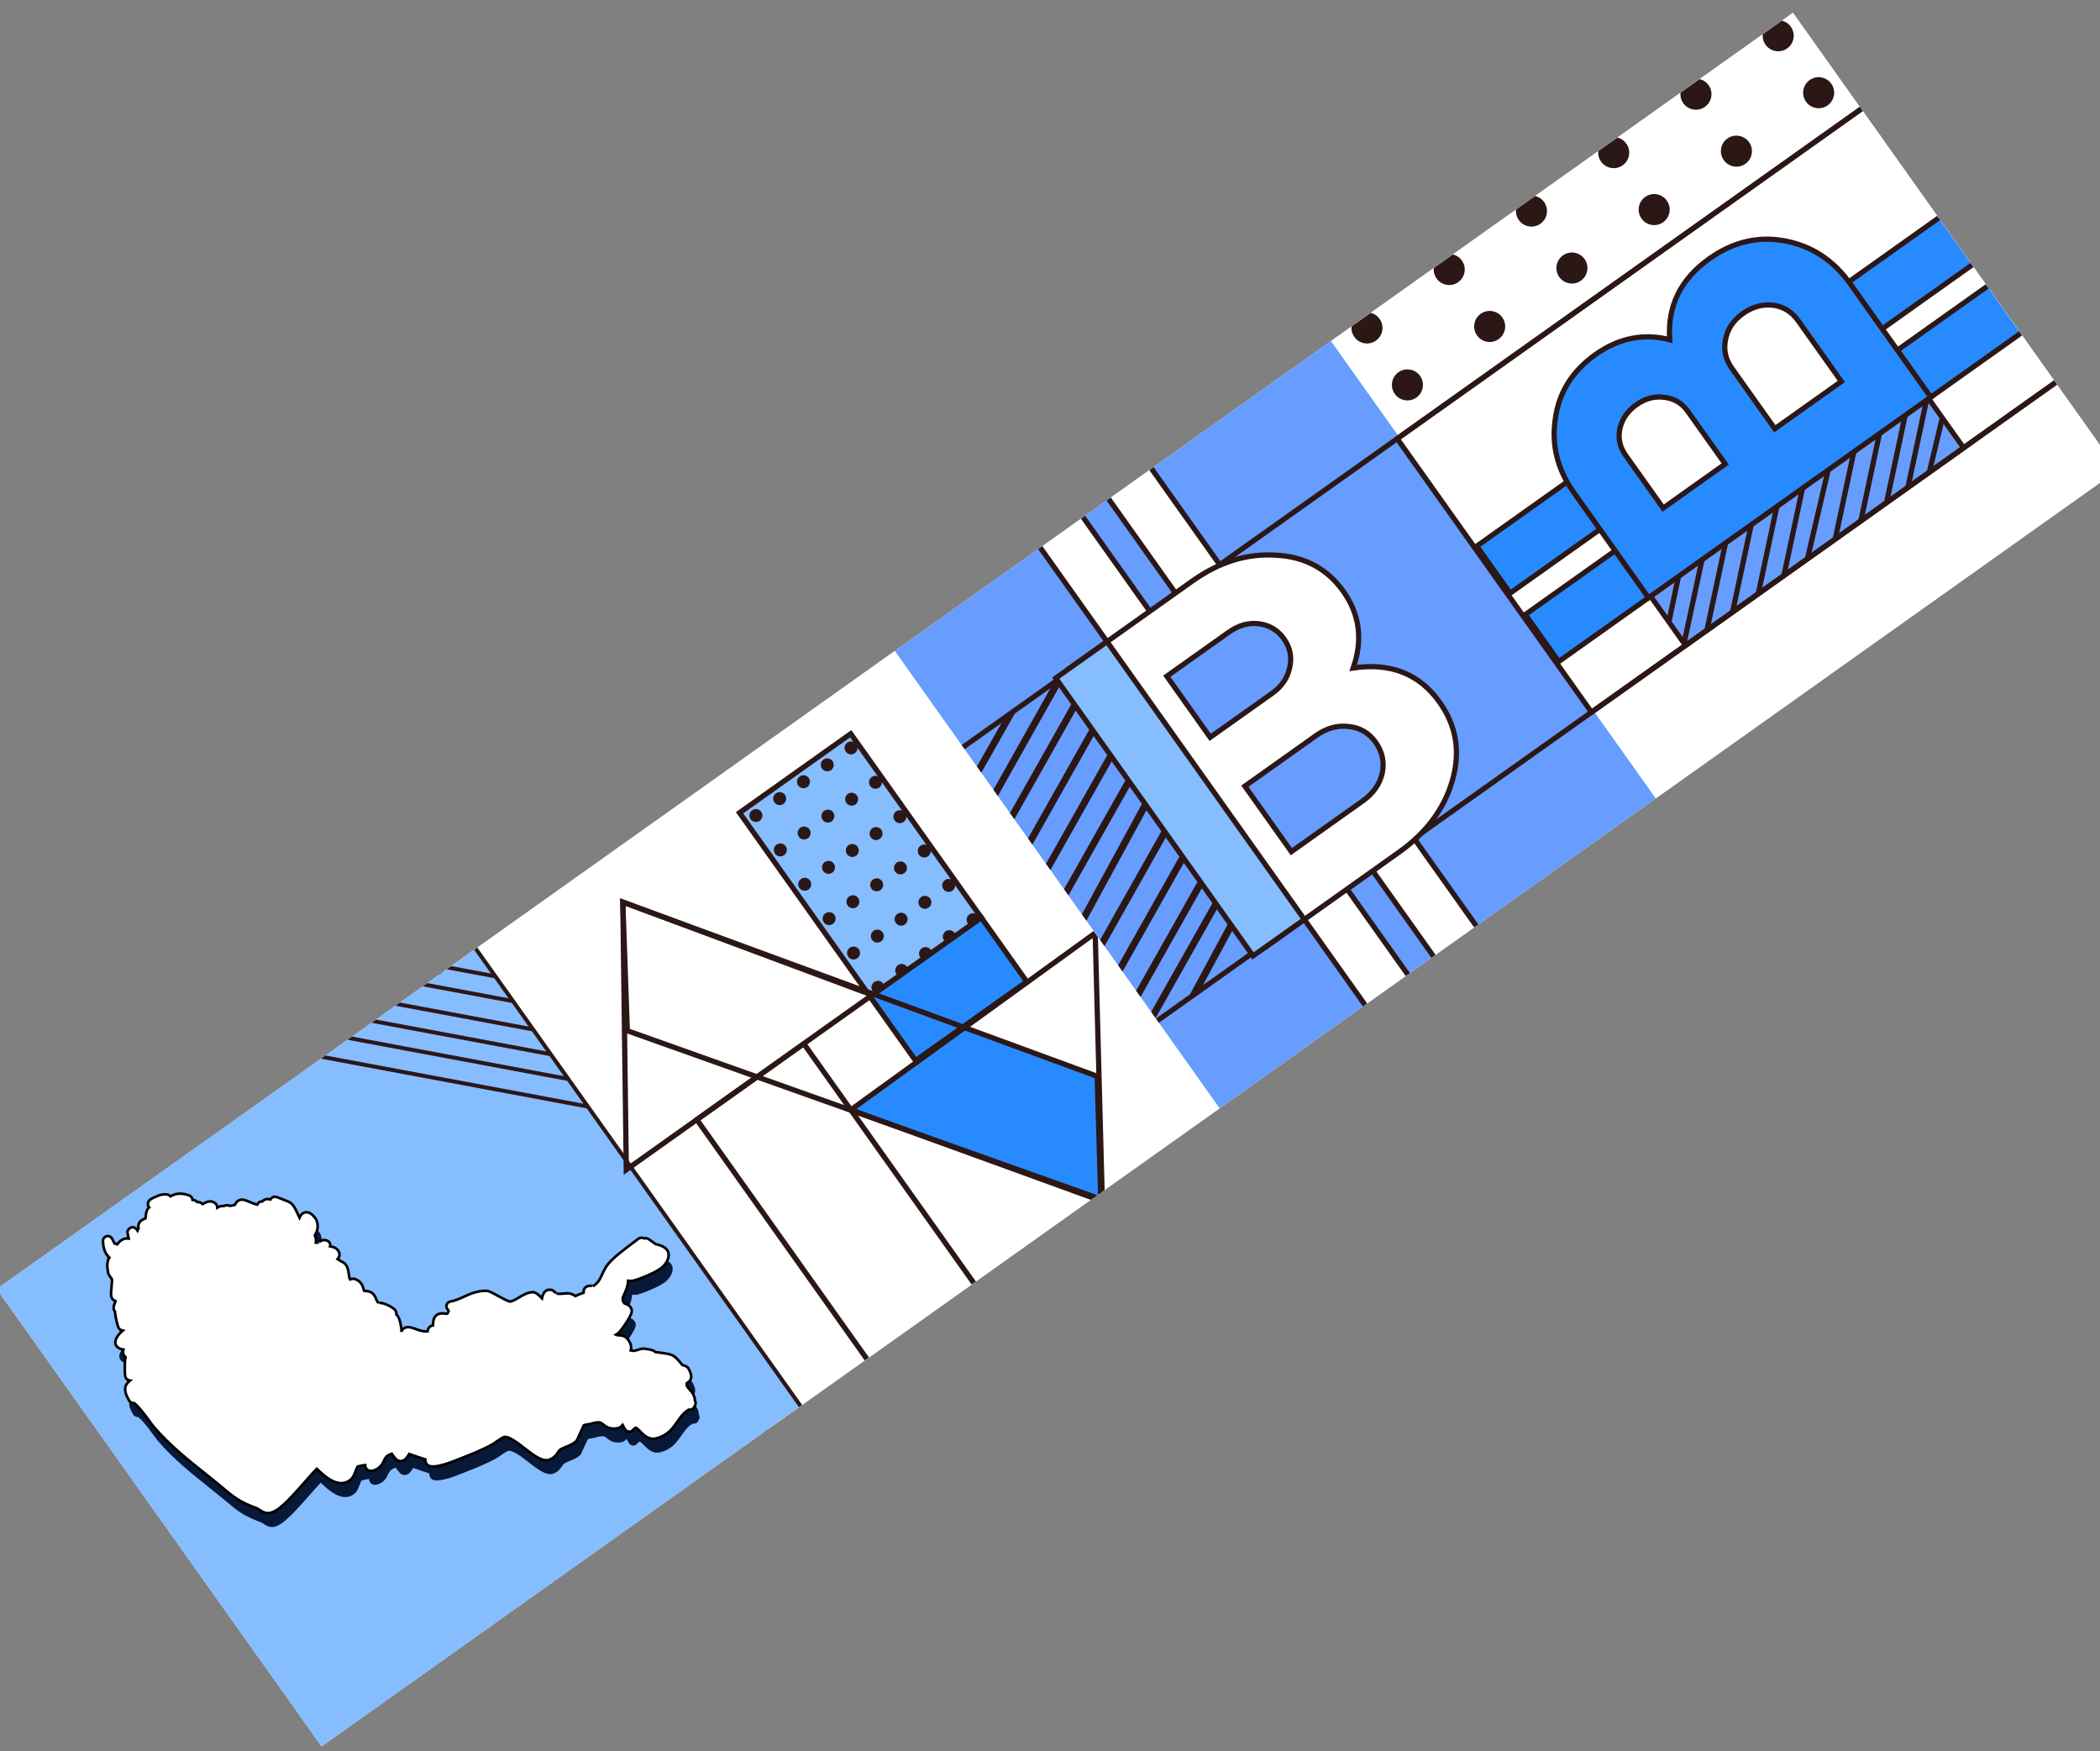 <svg width="655" height="546" viewBox="0 0 655 546" fill="none" xmlns="http://www.w3.org/2000/svg">
<rect x="0" y="0" width="655" height="546" fill="#808080" stroke="none"/>
<g clip-path="url(#clip0_18_761)">
<g clip-path="url(#clip1_18_761)">
<rect width="343.594" height="174.92" transform="translate(-1 401.962) rotate(-35.389)" fill="white"/>
<rect x="125.415" y="286.094" width="186.522" height="245.215" transform="rotate(-35.389 125.415 286.094)" fill="white" stroke="#2C1717" stroke-width="1.641"/>
<rect x="271.373" y="310.747" width="42.54" height="24.521" transform="rotate(-35.389 271.373 310.747)" fill="#288AFF" stroke="#2C1717" stroke-width="1.641"/>
<g clip-path="url(#clip2_18_761)">
<rect x="-8.616" y="405.367" width="191.431" height="181.459" transform="rotate(-35.389 -8.616 405.367)" fill="#85BDFF"/>
<path d="M84.672 319.166L192.975 339.404" stroke="#2C1717" stroke-width="1.237"/>
<path d="M83.782 326.442L192.084 346.68" stroke="#2C1717" stroke-width="1.237"/>
<path d="M79.183 311.438L187.485 331.676" stroke="#2C1717" stroke-width="1.237"/>
<path d="M73.694 303.71L181.996 323.948" stroke="#2C1717" stroke-width="1.237"/>
<path d="M67.42 294.878L175.722 315.116" stroke="#2C1717" stroke-width="1.237"/>
<path d="M61.929 287.15L170.232 307.389" stroke="#2C1717" stroke-width="1.237"/>
<path d="M85.119 476.135C87.792 475.984 91.374 472.12 96.527 466.239C97.833 464.752 99.081 463.323 100.049 462.342C100.053 462.347 100.061 462.353 100.066 462.357C102.219 464.436 106.695 468.764 110.448 465.869C111.392 465.152 111.811 464.022 112.179 463.03C112.356 462.557 112.651 461.765 112.789 461.643C113.97 461.329 114.702 461.214 115.14 461.177C115.138 461.605 115.239 462.151 115.75 462.589C116.264 463.028 116.94 463.127 117.812 462.867C119.88 462.172 120.53 460.81 121.005 459.817C121.403 458.983 121.665 458.433 122.715 457.946C123.069 457.772 123.298 457.688 123.432 457.649C123.502 457.741 123.584 457.865 123.653 457.962C123.924 458.358 124.244 458.82 124.751 459.35C125.218 459.803 125.816 460.009 126.432 459.935C127.62 459.789 128.292 458.711 128.878 457.741C130.4 458.303 132.794 459.075 133.667 459.354C133.74 459.377 133.811 459.394 133.885 459.405C133.887 459.859 133.987 460.339 134.258 460.823C134.616 461.309 135.699 462.794 143.186 459.809L144.739 459.202C148.123 457.882 151.956 456.389 155.111 454.561C155.277 454.463 155.601 454.241 156.002 453.96C156.541 453.577 157.973 452.569 158.447 452.437C159.9 452.104 162.648 454.237 164.854 455.948C168.005 458.396 170.981 460.707 173.259 459.196C174.235 458.739 174.796 457.919 175.241 457.267C175.457 456.952 175.658 456.656 175.796 456.533C176.366 456.075 177.1 455.784 177.879 455.475C178.855 455.087 179.957 454.648 180.896 453.797C181.055 453.65 181.19 453.447 181.273 453.249C181.353 453.058 181.875 451.948 182.397 450.837C182.759 450.064 183.116 449.289 183.351 448.775C183.67 448.64 184.075 448.575 184.551 448.5C184.944 448.433 185.34 448.367 185.778 448.252C188.221 447.539 188.698 447.94 189.357 448.498C190.093 449.121 191.207 450.06 193.563 449.757C194.15 449.686 194.869 449.434 195.439 448.711C195.683 449.164 195.931 449.619 196.215 450.066C196.475 450.474 196.915 450.734 197.399 450.773C197.884 450.811 198.353 450.617 198.668 450.254C199.161 449.684 199.467 449.548 199.536 449.545C199.78 449.541 200.532 450.308 200.891 450.678C201.985 451.8 203.635 453.495 206.011 452.842C209.565 451.922 211.125 449.659 212.504 447.663C213.483 446.242 214.411 444.896 216.041 443.917L216.263 443.934C216.97 443.999 217.62 443.58 217.841 442.919C218.271 442.448 218.338 441.656 218 441.119C217.935 439.377 216.963 438.306 216.225 437.497C215.52 436.723 215.278 436.399 215.477 435.596C215.825 435.411 216.476 435.067 216.739 434.244C217.03 433.334 216.686 432.376 215.96 431.028C215.474 430.362 214.766 430.17 214.118 430.02C213.515 429.269 212.458 428.035 211.717 427.445L211.736 427.426C210.826 426.653 209.105 426.342 206.251 426.035C206.053 426.013 205.87 425.992 205.721 425.976C205.521 425.802 205.201 425.529 204.715 425.374C203.892 425.111 203.183 425.023 202.129 424.891C202.021 424.878 201.913 424.875 201.804 424.885C201.125 424.942 200.524 425.137 199.994 425.312C199.539 425.462 199.067 425.614 198.784 425.568C198.463 425.519 198.196 425.471 197.975 425.432C198.18 424.729 198.133 424.004 197.816 423.222C196.808 421.001 195.492 420.767 194.229 420.716C193.884 420.701 193.618 420.691 193.338 420.564C194.016 420.099 194.263 419.917 194.33 419.828C194.929 419.307 197.654 415.436 198.159 413.857C198.367 413.205 198.325 412.637 198.125 412.349C197.678 411.371 196.772 411.037 196.233 410.839C196.123 410.801 196.015 410.77 196.001 410.762C195.004 409.579 195.564 408.781 196.057 407.709C196.445 406.865 196.913 405.612 196.922 405.234C197.079 404.744 197.112 404.27 197.141 403.888C197.147 403.83 197.151 403.765 197.155 403.703C197.208 403.708 197.261 403.712 197.308 403.717C197.718 403.757 198.229 403.804 198.856 403.676C200.792 403.154 206.236 401.045 207.996 399.322C210.153 397.187 209.997 395.217 209.455 394.337C208.841 393.35 207.639 392.688 205.786 392.317L203.598 390.769C203.488 390.693 203.374 390.637 203.249 390.597C202.917 390.434 202.526 390.394 202.152 390.499C202.015 390.427 201.866 390.373 201.706 390.341C201.083 390.214 200.477 390.427 200.024 390.871L198.551 391.987C195.905 393.978 192.61 396.455 190.942 398.463C190.008 399.621 189.477 400.788 189.009 401.821C188.359 403.253 187.802 404.395 186.185 405.433C186.201 405.412 186.223 405.394 186.139 405.374C185.651 405.268 184.512 405.021 183.566 406.083C183.292 406.481 183.204 407.087 183.266 407.463C183.035 407.575 182.745 407.668 182.43 407.773C181.943 407.932 181.389 408.111 180.856 408.423C180.809 408.452 180.764 408.482 180.719 408.512C179.437 407.538 178.357 407.558 177.068 407.71C176.455 407.782 175.807 407.843 174.778 407.703C174.806 407.706 174.804 407.693 174.729 407.618C174.584 407.48 174.397 407.301 174.161 407.137C173.975 406.898 173.714 406.72 173.421 406.626C172.432 406.31 171.078 406.555 170.522 408.294C170.448 408.526 170.389 408.781 170.33 409.034C170.317 409.096 170.301 409.154 170.288 409.216C170.147 409.085 169.992 408.919 169.879 408.801C169.219 408.108 168.116 406.945 166.738 407.346C165.522 407.509 164.322 408.216 163.157 408.903C162.106 409.522 160.799 410.293 160.186 410.185C159.494 410.033 157.567 408.982 156.295 408.289C154.412 407.261 153.731 406.904 153.004 406.842C150.018 406.818 147.808 407.836 145.855 408.731C144.501 409.354 143.221 409.941 141.749 410.183C141.212 410.27 140.769 410.633 140.579 411.136C140.379 411.621 140.49 412.205 140.839 412.619C141.225 413.077 141.198 413.16 141.174 413.234C141.14 413.34 141.011 413.633 140.721 414.01C140.619 414.028 140.318 413.988 140.115 413.961C139.373 413.866 138.126 413.706 137.245 414.585C136.478 415.26 136.311 416.434 136.308 417.306C136.307 417.419 136.308 417.536 136.304 417.648C136.055 417.685 135.776 417.757 135.501 417.915C135.364 417.994 135.242 418.094 135.141 418.21C135.002 418.364 134.744 418.798 134.681 418.996C134.623 419.176 134.595 419.346 134.588 419.508C133.154 419.592 131.974 419.161 130.919 418.773C129.983 418.43 129.1 418.107 128.279 418.197C127.869 418.215 126.893 418.391 126.412 419.634C126.46 419.173 126.49 418.64 126.359 418.097C126.303 417.862 126.258 417.621 126.209 417.381C126.045 416.512 125.857 415.535 125.261 414.663C125.148 414.466 125.011 414.312 124.858 414.188C124.933 413.675 124.748 413.068 124.376 412.719C123.31 411.722 121.867 411.122 120.838 410.793C120.413 410.657 120.014 410.631 119.694 410.61C119.56 410.599 119.37 410.582 119.387 410.629C119.272 410.526 119.185 410.469 119.046 410.403C118.934 410.301 118.754 409.852 118.643 409.587C118.355 408.883 117.998 408.003 117.257 407.526C116.52 406.953 115.672 406.909 115.113 406.882C115.028 406.877 114.938 406.877 114.857 406.87C114.741 406.693 114.672 406.467 114.571 406.122C114.33 405.292 113.965 404.046 112.281 403.309C111.619 402.934 110.939 403.095 110.417 403.303C110.228 402.981 110.139 402.457 110.037 401.655C109.871 400.379 109.624 398.456 107.839 397.762C107.533 397.607 107.031 397.293 106.545 396.967C106.759 396.749 106.94 396.482 107.049 396.141C107.152 395.821 107.143 395.216 107.021 394.897C106.494 393.536 105.235 393.143 104.201 392.98C104.315 392.553 104.23 392.087 103.968 391.723C103.753 391.421 103.379 391.2 102.995 391.106C101.962 390.82 101.142 391.378 100.696 391.68C100.601 391.747 100.448 391.843 100.615 391.852C100.267 391.848 99.986 391.837 99.763 391.822C99.844 391.237 99.834 390.467 99.446 389.533C99.515 389.448 99.574 389.354 99.627 389.248C100.612 387.601 100.539 385.314 99.471 384.043C98.76 383.169 97.787 382.193 96.525 382.379C95.472 382.534 94.972 383.345 94.663 384.063C94.475 383.688 94.291 383.279 94.148 382.965C93.385 381.281 92.663 379.691 91.359 379.126C87.054 377.343 87.054 377.343 86.32 377.673C86.006 377.815 85.745 378.069 85.593 378.373C84.802 378.13 83.925 378.158 83.132 378.892C83.105 378.918 83.081 378.942 83.056 378.968C82.247 378.974 81.809 379.38 81.669 379.66C81.584 379.755 81.506 379.869 81.441 379.99C80.664 379.786 79.834 379.442 79.161 379.161C77.959 378.66 77.093 378.301 76.246 378.465C75.262 378.664 74.818 379.431 74.503 380.045C74.2 380.141 73.866 380.204 73.518 380.27C73.327 380.306 73.138 380.344 72.97 380.378C72.667 380.234 72.176 380.086 71.482 380.23C71.336 380.278 71.204 380.34 71.086 380.406C70.718 380.355 70.297 380.4 69.814 380.545C69.701 380.569 69.59 380.606 69.484 380.654C69.323 380.729 69.17 380.815 69.025 380.908C68.999 380.31 68.78 379.719 68.114 379.368C66.758 378.484 65.393 379.274 64.656 379.697C64.593 379.733 64.521 379.777 64.448 379.816C64.134 379.514 63.663 379.19 62.996 379.163C62.923 379.161 62.843 379.161 62.77 379.169C62.326 378.621 61.707 378.524 61.323 378.521C61.257 377.866 60.844 377.482 60.683 377.355C60.555 377.254 60.41 377.176 60.261 377.119C57.292 376.031 55.675 376.715 54.419 377.395C54.303 377.257 54.16 377.132 53.98 377.024C53.76 376.891 53.461 376.814 53.171 376.797C52.271 376.715 51.421 376.849 50.482 377.227C48.554 378.017 47.737 378.424 47.454 379.311C47.275 379.871 47.373 380.385 47.748 380.849C47.687 380.889 47.627 380.936 47.566 380.986C46.929 381.684 46.75 382.774 46.694 383.611C46.683 383.837 46.667 384.056 46.64 384.243C46.536 384.298 46.39 384.362 46.278 384.411C45.698 384.673 44.817 385.063 44.5 386.053C44.341 386.55 44.367 387 44.457 387.401C44.439 387.427 44.418 387.452 44.401 387.477C44.282 387.648 44.186 387.828 44.111 388.012C43.837 387.537 43.219 387.052 42.688 387.028C42.126 387.002 41.517 387.363 41.233 387.839C40.967 388.303 40.823 388.301 41.39 390.528C41.167 390.501 40.932 390.495 40.694 390.517C39.602 390.616 38.63 391.241 37.795 392.327C37.585 392.203 37.34 392.118 37.048 392.097C37.024 392.093 37.002 392.092 36.978 392.094C36.939 392.018 36.898 391.945 36.858 391.889C36.742 391.712 36.597 391.373 36.483 391.119C36.247 390.602 35.851 389.735 34.786 389.788C34.154 389.82 33.611 390.235 33.421 390.83C33.36 391.019 33.347 391.27 33.37 391.499C33.462 394.239 34.396 395.6 35.346 396.487C34.484 397.741 34.699 399.695 34.884 400.662C34.916 401.612 35.456 402.292 35.849 402.786C35.952 402.914 36.107 403.112 36.146 403.2C36.23 403.57 36.099 404.9 36.024 405.696C35.834 407.646 35.77 408.537 36.113 409.047C36.287 409.427 36.738 409.849 37.132 409.991C37.17 410.003 37.205 410.014 37.243 410.026C37.128 410.346 37.027 410.711 36.967 410.94C36.906 411.079 36.848 411.23 36.801 411.376C36.469 412.417 36.88 413.066 37.038 413.214C37.05 413.234 37.061 413.25 37.075 413.267C37.213 414.96 37.969 418.02 38.208 418.317C38.506 418.948 39.047 419.14 39.536 419.256C37.761 420.747 36.591 422.662 37.557 424.03C38.062 424.746 38.904 425.053 39.734 425.193C39.603 425.491 39.552 425.992 39.641 426.326C39.776 426.846 40.051 427.249 40.4 427.562C40.28 428.037 40.211 428.643 40.19 429.453C40.129 433.292 40.113 434.324 41.424 434.765C41.54 434.803 41.654 434.829 41.769 434.841C41.032 435.501 40.577 436.061 40.385 436.662C40.347 436.779 40.297 437.076 40.287 437.198C40.199 438.636 40.836 439.852 41.31 440.656C41.445 441.125 41.803 441.58 42.524 441.81C42.713 441.871 42.914 441.894 43.105 441.879C44.675 443.154 46.167 445.185 47.503 447.003C48.084 447.791 48.641 448.555 49.217 449.272C54.003 454.894 59.833 459.548 65.473 464.044C66.751 465.061 68.019 466.075 69.248 467.073L70.023 467.728C74.273 471.309 75.863 472.653 81.548 474.761C81.744 474.861 81.939 474.993 82.136 475.128C82.886 475.62 83.906 476.299 85.119 476.135Z" fill="#081837"/>
<path d="M83.877 471.793C86.55 471.642 90.132 467.777 95.285 461.896C96.591 460.409 97.839 458.98 98.806 458C98.811 458.005 98.819 458.01 98.824 458.015C100.977 460.094 105.453 464.422 109.206 461.526C110.149 460.81 110.568 459.68 110.937 458.688C111.114 458.214 111.409 457.423 111.547 457.3C112.728 456.987 113.46 456.871 113.898 456.835C113.896 457.263 113.997 457.809 114.508 458.247C115.021 458.685 115.698 458.785 116.57 458.524C118.638 457.83 119.288 456.468 119.763 455.475C120.161 454.641 120.423 454.091 121.473 453.604C121.827 453.43 122.056 453.345 122.19 453.306C122.26 453.398 122.342 453.522 122.411 453.62C122.682 454.015 123.002 454.477 123.509 455.008C123.976 455.46 124.574 455.667 125.19 455.593C126.378 455.446 127.05 454.368 127.636 453.399C129.158 453.961 131.552 454.733 132.425 455.012C132.497 455.035 132.569 455.051 132.642 455.062C132.645 455.517 132.744 455.997 133.016 456.481C133.373 456.967 134.457 458.451 141.943 455.467L143.497 454.86C146.881 453.539 150.714 452.047 153.869 450.218C154.035 450.12 154.359 449.899 154.76 449.617C155.299 449.235 156.73 448.226 157.205 448.095C158.658 447.761 161.406 449.895 163.612 451.606C166.763 454.054 169.739 456.364 172.017 454.854C172.993 454.397 173.553 453.577 173.999 452.925C174.215 452.609 174.416 452.314 174.554 452.191C175.124 451.733 175.858 451.441 176.636 451.132C177.613 450.744 178.715 450.305 179.654 449.455C179.813 449.307 179.948 449.104 180.031 448.907C180.111 448.715 180.633 447.605 181.154 446.495C181.517 445.722 181.874 444.947 182.109 444.432C182.427 444.298 182.833 444.232 183.309 444.157C183.702 444.091 184.098 444.025 184.536 443.909C186.979 443.196 187.456 443.598 188.115 444.155C188.851 444.778 189.965 445.718 192.321 445.415C192.908 445.344 193.627 445.091 194.197 444.369C194.44 444.822 194.689 445.277 194.973 445.723C195.233 446.132 195.673 446.392 196.157 446.43C196.642 446.468 197.111 446.275 197.426 445.912C197.919 445.341 198.225 445.206 198.293 445.202C198.538 445.199 199.29 445.966 199.649 446.336C200.742 447.458 202.393 449.152 204.769 448.499C208.323 447.58 209.883 445.317 211.261 443.321C212.241 441.9 213.169 440.554 214.799 439.574L215.021 439.592C215.728 439.657 216.378 439.237 216.599 438.577C217.028 438.105 217.096 437.313 216.758 436.777C216.693 435.035 215.721 433.964 214.983 433.154C214.278 432.38 214.036 432.057 214.235 431.254C214.582 431.068 215.234 430.725 215.497 429.901C215.788 428.992 215.444 428.033 214.718 426.685C214.232 426.019 213.524 425.827 212.876 425.677C212.273 424.926 211.216 423.693 210.475 423.103L210.494 423.084C209.584 422.31 207.862 422 205.008 421.693C204.81 421.67 204.628 421.65 204.479 421.634C204.279 421.459 203.959 421.187 203.473 421.031C202.65 420.768 201.941 420.68 200.887 420.548C200.779 420.536 200.671 420.533 200.562 420.542C199.883 420.599 199.282 420.795 198.752 420.969C198.297 421.12 197.825 421.272 197.542 421.225C197.221 421.176 196.954 421.129 196.733 421.09C196.938 420.386 196.891 419.662 196.574 418.879C195.566 416.659 194.249 416.424 192.987 416.374C192.642 416.358 192.376 416.349 192.096 416.221C192.774 415.757 193.021 415.574 193.088 415.485C193.687 414.964 196.412 411.094 196.917 409.515C197.125 408.863 197.083 408.294 196.883 408.007C196.436 407.028 195.53 406.694 194.991 406.497C194.881 406.459 194.772 406.427 194.759 406.42C193.762 405.237 194.322 404.439 194.815 403.367C195.203 402.523 195.671 401.27 195.68 400.891C195.836 400.402 195.87 399.927 195.899 399.545C195.905 399.487 195.909 399.423 195.913 399.361C195.966 399.365 196.019 399.369 196.065 399.375C196.476 399.415 196.987 399.461 197.614 399.334C199.55 398.812 204.994 396.703 206.754 394.98C208.911 392.844 208.755 390.875 208.213 389.995C207.599 389.007 206.397 388.346 204.544 387.974L202.356 386.426C202.246 386.35 202.132 386.295 202.007 386.255C201.675 386.092 201.283 386.052 200.91 386.156C200.773 386.084 200.624 386.03 200.464 385.998C199.841 385.871 199.234 386.084 198.781 386.529L197.309 387.644C194.663 389.635 191.367 392.113 189.7 394.121C188.765 395.279 188.235 396.446 187.767 397.478C187.117 398.91 186.56 400.053 184.943 401.09C184.959 401.07 184.98 401.052 184.897 401.031C184.409 400.926 183.27 400.678 182.324 401.741C182.049 402.139 181.962 402.744 182.024 403.12C181.793 403.233 181.503 403.326 181.188 403.43C180.701 403.59 180.147 403.769 179.614 404.081C179.566 404.11 179.522 404.14 179.477 404.169C178.195 403.195 177.115 403.216 175.826 403.368C175.213 403.44 174.565 403.501 173.536 403.361C173.564 403.364 173.562 403.35 173.487 403.276C173.341 403.138 173.155 402.959 172.919 402.795C172.733 402.555 172.472 402.378 172.179 402.284C171.19 401.968 169.836 402.213 169.28 403.952C169.206 404.183 169.146 404.439 169.088 404.691C169.075 404.753 169.059 404.811 169.046 404.873C168.905 404.743 168.75 404.577 168.637 404.459C167.977 403.765 166.874 402.602 165.496 403.004C164.28 403.167 163.08 403.874 161.915 404.56C160.864 405.18 159.557 405.95 158.944 405.843C158.252 405.691 156.325 404.64 155.053 403.946C153.17 402.918 152.489 402.562 151.762 402.5C148.776 402.475 146.565 403.493 144.612 404.388C143.259 405.012 141.979 405.599 140.507 405.841C139.969 405.927 139.527 406.29 139.337 406.794C139.137 407.279 139.248 407.863 139.597 408.277C139.982 408.734 139.956 408.817 139.932 408.892C139.898 408.997 139.769 409.29 139.479 409.667C139.377 409.685 139.076 409.646 138.873 409.619C138.131 409.523 136.883 409.364 136.003 410.243C135.236 410.918 135.069 412.091 135.066 412.963C135.065 413.077 135.066 413.194 135.062 413.306C134.813 413.343 134.534 413.414 134.259 413.572C134.121 413.651 134 413.751 133.899 413.867C133.76 414.021 133.502 414.456 133.439 414.653C133.381 414.834 133.353 415.004 133.346 415.166C131.912 415.25 130.732 414.819 129.676 414.431C128.741 414.088 127.857 413.764 127.037 413.855C126.627 413.872 125.651 414.049 125.17 415.292C125.218 414.831 125.247 414.298 125.117 413.755C125.06 413.519 125.016 413.278 124.967 413.039C124.803 412.17 124.615 411.192 124.019 410.321C123.906 410.124 123.769 409.97 123.616 409.845C123.69 409.333 123.506 408.725 123.134 408.376C122.068 407.38 120.625 406.78 119.595 406.45C119.171 406.315 118.772 406.288 118.452 406.268C118.318 406.256 118.128 406.24 118.145 406.286C118.03 406.183 117.942 406.127 117.803 406.06C117.692 405.958 117.511 405.51 117.401 405.244C117.113 404.541 116.756 403.661 116.014 403.184C115.278 402.611 114.43 402.567 113.871 402.539C113.786 402.534 113.696 402.534 113.615 402.527C113.498 402.351 113.43 402.124 113.329 401.78C113.088 400.949 112.723 399.704 111.039 398.967C110.376 398.591 109.697 398.752 109.175 398.96C108.986 398.638 108.897 398.115 108.795 397.313C108.629 396.037 108.382 394.113 106.597 393.42C106.29 393.265 105.788 392.95 105.303 392.625C105.517 392.406 105.698 392.139 105.807 391.799C105.91 391.479 105.901 390.874 105.779 390.554C105.252 389.194 103.993 388.801 102.959 388.637C103.073 388.21 102.988 387.745 102.726 387.381C102.511 387.079 102.136 386.858 101.753 386.764C100.719 386.477 99.9 387.035 99.454 387.337C99.359 387.404 99.206 387.501 99.373 387.51C99.025 387.506 98.743 387.495 98.521 387.48C98.602 386.894 98.592 386.125 98.204 385.191C98.273 385.106 98.332 385.011 98.385 384.905C99.37 383.259 99.297 380.972 98.229 379.7C97.518 378.827 96.544 377.85 95.283 378.037C94.23 378.192 93.73 379.003 93.421 379.721C93.233 379.345 93.049 378.937 92.906 378.623C92.143 376.938 91.421 375.348 90.117 374.783C85.812 373 85.812 373 85.078 373.33C84.764 373.472 84.503 373.726 84.351 374.031C83.56 373.787 82.682 373.816 81.89 374.549C81.863 374.575 81.839 374.599 81.814 374.626C81.005 374.632 80.567 375.037 80.427 375.317C80.341 375.413 80.263 375.527 80.199 375.648C79.421 375.444 78.592 375.1 77.919 374.818C76.717 374.317 75.851 373.958 75.004 374.123C74.02 374.322 73.576 375.088 73.261 375.703C72.958 375.798 72.624 375.862 72.276 375.927C72.085 375.964 71.896 376.001 71.728 376.036C71.425 375.891 70.934 375.744 70.24 375.888C70.094 375.936 69.962 375.997 69.844 376.064C69.476 376.012 69.055 376.057 68.572 376.203C68.459 376.226 68.348 376.263 68.242 376.312C68.081 376.386 67.928 376.473 67.783 376.565C67.756 375.967 67.538 375.377 66.871 375.025C65.516 374.141 64.151 374.931 63.413 375.354C63.35 375.391 63.279 375.434 63.205 375.474C62.892 375.172 62.421 374.848 61.754 374.82C61.681 374.819 61.6 374.819 61.527 374.827C61.084 374.278 60.465 374.181 60.081 374.178C60.014 373.523 59.602 373.139 59.441 373.012C59.313 372.911 59.168 372.833 59.019 372.776C56.05 371.688 54.433 372.373 53.177 373.053C53.061 372.915 52.918 372.79 52.738 372.682C52.518 372.549 52.219 372.472 51.929 372.455C51.029 372.372 50.178 372.507 49.24 372.885C47.311 373.674 46.495 374.082 46.212 374.968C46.032 375.529 46.131 376.043 46.505 376.506C46.444 376.546 46.385 376.594 46.324 376.643C45.687 377.342 45.508 378.432 45.452 379.269C45.441 379.495 45.425 379.714 45.398 379.901C45.294 379.955 45.148 380.019 45.036 380.069C44.456 380.331 43.575 380.721 43.258 381.71C43.099 382.208 43.125 382.658 43.215 383.058C43.197 383.084 43.176 383.109 43.158 383.135C43.04 383.305 42.944 383.486 42.869 383.67C42.594 383.194 41.977 382.71 41.446 382.685C40.884 382.66 40.275 383.02 39.991 383.497C39.724 383.96 39.581 383.958 40.148 386.186C39.925 386.159 39.69 386.153 39.452 386.175C38.36 386.273 37.387 386.899 36.553 387.984C36.343 387.86 36.097 387.776 35.806 387.755C35.782 387.75 35.76 387.75 35.736 387.752C35.697 387.676 35.656 387.603 35.616 387.546C35.499 387.37 35.355 387.031 35.24 386.776C35.005 386.26 34.609 385.392 33.544 385.446C32.912 385.477 32.369 385.893 32.178 386.488C32.118 386.677 32.105 386.928 32.128 387.156C32.22 389.897 33.154 391.258 34.104 392.145C33.242 393.398 33.457 395.352 33.642 396.319C33.674 397.269 34.213 397.949 34.607 398.444C34.71 398.571 34.865 398.769 34.904 398.857C34.987 399.228 34.857 400.557 34.782 401.353C34.592 403.304 34.528 404.194 34.871 404.705C35.044 405.085 35.496 405.507 35.89 405.648C35.928 405.66 35.963 405.671 36.001 405.684C35.886 406.003 35.785 406.368 35.724 406.598C35.664 406.736 35.606 406.888 35.559 407.034C35.227 408.075 35.638 408.723 35.795 408.872C35.808 408.891 35.819 408.908 35.833 408.925C35.971 410.618 36.727 413.678 36.965 413.975C37.264 414.606 37.805 414.798 38.294 414.913C36.519 416.405 35.349 418.319 36.315 419.688C36.82 420.404 37.661 420.711 38.492 420.85C38.361 421.149 38.31 421.65 38.399 421.984C38.534 422.503 38.809 422.906 39.158 423.219C39.038 423.695 38.969 424.3 38.947 425.11C38.887 428.95 38.871 429.982 40.182 430.423C40.298 430.46 40.411 430.487 40.526 430.498C39.79 431.158 39.335 431.719 39.143 432.32C39.105 432.437 39.055 432.733 39.045 432.856C38.957 434.294 39.594 435.51 40.068 436.314C40.203 436.783 40.561 437.237 41.282 437.468C41.471 437.528 41.672 437.552 41.863 437.537C43.433 438.811 44.925 440.843 46.261 442.66C46.842 443.448 47.399 444.213 47.974 444.929C52.761 450.552 58.591 455.206 64.231 459.701C65.508 460.718 66.777 461.733 68.006 462.731L68.781 463.385C73.031 466.967 74.621 468.31 80.306 470.418C80.502 470.518 80.697 470.65 80.894 470.786C81.644 471.278 82.664 471.957 83.877 471.793Z" fill="white" stroke="black" stroke-width="0.813"/>
</g>
<rect x="-8.616" y="405.367" width="191.431" height="181.459" transform="rotate(-35.389 -8.616 405.367)" stroke="#2C1717" stroke-width="1.237"/>
<path d="M300.72 320.981L266.04 345.617L343.344 373.921L342.697 336.281L300.72 320.981Z" fill="#288AFF"/>
<rect x="217.351" y="349.122" width="40.904" height="94.817" transform="rotate(-35.389 217.351 349.122)" fill="white" stroke="#2C1717" stroke-width="1.641"/>
<g clip-path="url(#clip3_18_761)">
<rect x="230.663" y="253.439" width="42.54" height="70.295" transform="rotate(-35.389 230.663 253.439)" fill="#85BDFF"/>
<circle cx="235.771" cy="254.304" r="2.022" transform="rotate(-35.389 235.771 254.304)" fill="#2C1717"/>
<circle cx="243.19" cy="249.034" r="2.022" transform="rotate(-35.389 243.19 249.034)" fill="#2C1717"/>
<circle cx="250.609" cy="243.763" r="2.022" transform="rotate(-35.389 250.609 243.763)" fill="#2C1717"/>
<circle cx="258.028" cy="238.493" r="2.022" transform="rotate(-35.389 258.028 238.493)" fill="#2C1717"/>
<circle cx="265.447" cy="233.223" r="2.022" transform="rotate(-35.389 265.447 233.223)" fill="#2C1717"/>
<circle cx="243.384" cy="265.02" r="2.022" transform="rotate(-35.389 243.384 265.02)" fill="#2C1717"/>
<circle cx="250.803" cy="259.75" r="2.022" transform="rotate(-35.389 250.803 259.75)" fill="#2C1717"/>
<circle cx="258.221" cy="254.48" r="2.022" transform="rotate(-35.389 258.221 254.48)" fill="#2C1717"/>
<circle cx="265.64" cy="249.21" r="2.022" transform="rotate(-35.389 265.64 249.21)" fill="#2C1717"/>
<circle cx="273.059" cy="243.939" r="2.022" transform="rotate(-35.389 273.059 243.939)" fill="#2C1717"/>
<circle cx="250.996" cy="275.736" r="2.022" transform="rotate(-35.389 250.996 275.736)" fill="#2C1717"/>
<circle cx="258.415" cy="270.466" r="2.022" transform="rotate(-35.389 258.415 270.466)" fill="#2C1717"/>
<circle cx="265.834" cy="265.196" r="2.022" transform="rotate(-35.389 265.834 265.196)" fill="#2C1717"/>
<circle cx="273.253" cy="259.926" r="2.022" transform="rotate(-35.389 273.253 259.926)" fill="#2C1717"/>
<circle cx="280.672" cy="254.656" r="2.022" transform="rotate(-35.389 280.672 254.656)" fill="#2C1717"/>
<circle cx="258.608" cy="286.452" r="2.022" transform="rotate(-35.389 258.608 286.452)" fill="#2C1717"/>
<circle cx="266.027" cy="281.182" r="2.022" transform="rotate(-35.389 266.027 281.182)" fill="#2C1717"/>
<circle cx="273.446" cy="275.912" r="2.022" transform="rotate(-35.389 273.446 275.912)" fill="#2C1717"/>
<circle cx="280.865" cy="270.642" r="2.022" transform="rotate(-35.389 280.865 270.642)" fill="#2C1717"/>
<circle cx="288.284" cy="265.372" r="2.022" transform="rotate(-35.389 288.284 265.372)" fill="#2C1717"/>
<circle cx="266.221" cy="297.168" r="2.022" transform="rotate(-35.389 266.221 297.168)" fill="#2C1717"/>
<circle cx="273.64" cy="291.899" r="2.022" transform="rotate(-35.389 273.64 291.899)" fill="#2C1717"/>
<circle cx="281.059" cy="286.628" r="2.022" transform="rotate(-35.389 281.059 286.628)" fill="#2C1717"/>
<circle cx="288.478" cy="281.358" r="2.022" transform="rotate(-35.389 288.478 281.358)" fill="#2C1717"/>
<circle cx="295.896" cy="276.088" r="2.022" transform="rotate(-35.389 295.896 276.088)" fill="#2C1717"/>
<circle cx="273.833" cy="307.885" r="2.022" transform="rotate(-35.389 273.833 307.885)" fill="#2C1717"/>
<circle cx="281.252" cy="302.615" r="2.022" transform="rotate(-35.389 281.252 302.615)" fill="#2C1717"/>
<circle cx="288.671" cy="297.345" r="2.022" transform="rotate(-35.389 288.671 297.345)" fill="#2C1717"/>
<circle cx="296.09" cy="292.074" r="2.022" transform="rotate(-35.389 296.09 292.074)" fill="#2C1717"/>
<circle cx="303.509" cy="286.804" r="2.022" transform="rotate(-35.389 303.509 286.804)" fill="#2C1717"/>
</g>
<rect x="230.663" y="253.439" width="42.54" height="70.295" transform="rotate(-35.389 230.663 253.439)" stroke="#2C1717" stroke-width="1.641"/>
<path d="M236.692 335.382L195.189 320.749L193.789 280.636L272.04 310.273L236.692 335.382Z" fill="white"/>
<path d="M272.04 310.273L195.342 364.756L194.262 281.303L272.04 310.273Z" stroke="#2C1717" stroke-width="1.641"/>
<path d="M343.343 373.921L195.662 321.416L194.262 281.303L342.222 335.615L343.343 373.921Z" stroke="#2C1717" stroke-width="1.641"/>
<path d="M341.596 290.942L265.372 346.091L343.817 374.588L341.596 290.942Z" stroke="#2C1717" stroke-width="1.641"/>
</g>
<g clip-path="url(#clip4_18_761)">
<rect width="343.594" height="174.92" transform="translate(279.113 202.981) rotate(-35.389)" fill="white"/>
<path d="M299.042 238.587L284.622 236.151L279.021 269.141C279.231 269.185 279.45 269.161 279.646 269.072C279.842 268.984 280.005 268.836 280.112 268.65L298.836 239.017C298.927 238.885 298.996 238.74 299.042 238.587Z" fill="white" stroke="#182A4D" stroke-width="1.535" stroke-miterlimit="10"/>
<rect x="279.112" y="202.981" width="166.888" height="174.92" transform="rotate(-35.389 279.112 202.981)" fill="#679DFF"/>
<rect x="415.167" y="106.333" width="176.705" height="174.92" transform="rotate(-35.389 415.167 106.333)" fill="white"/>
<rect x="435.796" y="136.793" width="181.623" height="104.633" transform="rotate(-35.389 435.796 136.793)" fill="white" stroke="#2C1717" stroke-width="1.627"/>
<rect x="293.071" y="238.179" width="361.601" height="104.633" transform="rotate(-35.389 293.071 238.179)" stroke="#2C1717" stroke-width="1.627"/>
<g clip-path="url(#clip5_18_761)">
<circle cx="554.631" cy="11.15" r="4.841" transform="rotate(54.611 554.631 11.15)" fill="#2C1717"/>
<circle cx="567.247" cy="28.91" r="4.841" transform="rotate(54.611 567.247 28.91)" fill="#2C1717"/>
<circle cx="516.363" cy="11.613" r="4.841" transform="rotate(54.611 516.363 11.613)" fill="#2C1717"/>
<circle cx="528.979" cy="29.373" r="4.841" transform="rotate(54.611 528.979 29.373)" fill="#2C1717"/>
<circle cx="541.594" cy="47.132" r="4.841" transform="rotate(54.611 541.594 47.132)" fill="#2C1717"/>
<circle cx="478.094" cy="12.076" r="4.841" transform="rotate(54.611 478.094 12.076)" fill="#2C1717"/>
<circle cx="490.71" cy="29.836" r="4.841" transform="rotate(54.611 490.71 29.836)" fill="#2C1717"/>
<circle cx="503.326" cy="47.596" r="4.841" transform="rotate(54.611 503.326 47.596)" fill="#2C1717"/>
<circle cx="515.942" cy="65.355" r="4.841" transform="rotate(54.611 515.942 65.355)" fill="#2C1717"/>
<circle cx="439.826" cy="12.54" r="4.841" transform="rotate(54.611 439.826 12.54)" fill="#2C1717"/>
<circle cx="452.441" cy="30.299" r="4.841" transform="rotate(54.611 452.441 30.299)" fill="#2C1717"/>
<circle cx="465.057" cy="48.059" r="4.841" transform="rotate(54.611 465.057 48.059)" fill="#2C1717"/>
<circle cx="477.673" cy="65.818" r="4.841" transform="rotate(54.611 477.673 65.818)" fill="#2C1717"/>
<circle cx="490.289" cy="83.578" r="4.841" transform="rotate(54.611 490.289 83.578)" fill="#2C1717"/>
<circle cx="414.173" cy="30.762" r="4.841" transform="rotate(54.611 414.173 30.762)" fill="#2C1717"/>
<circle cx="426.789" cy="48.522" r="4.841" transform="rotate(54.611 426.789 48.522)" fill="#2C1717"/>
<circle cx="439.405" cy="66.281" r="4.841" transform="rotate(54.611 439.405 66.281)" fill="#2C1717"/>
<circle cx="452.021" cy="84.041" r="4.841" transform="rotate(54.611 452.021 84.041)" fill="#2C1717"/>
<circle cx="464.636" cy="101.801" r="4.841" transform="rotate(54.611 464.636 101.801)" fill="#2C1717"/>
<circle cx="388.52" cy="48.985" r="4.841" transform="rotate(54.611 388.52 48.985)" fill="#2C1717"/>
<circle cx="401.136" cy="66.745" r="4.841" transform="rotate(54.611 401.136 66.745)" fill="#2C1717"/>
<circle cx="413.752" cy="84.504" r="4.841" transform="rotate(54.611 413.752 84.504)" fill="#2C1717"/>
<circle cx="426.368" cy="102.264" r="4.841" transform="rotate(54.611 426.368 102.264)" fill="#2C1717"/>
<circle cx="438.983" cy="120.024" r="4.841" transform="rotate(54.611 438.983 120.024)" fill="#2C1717"/>
</g>
<rect x="314.997" y="157.438" width="16.362" height="57.217" transform="rotate(-35.389 314.997 157.438)" fill="white" stroke="#2C1717" stroke-width="1.627"/>
<rect x="403.989" y="282.715" width="16.362" height="40.869" transform="rotate(-35.389 403.989 282.715)" fill="white" stroke="#2C1717" stroke-width="1.627"/>
<rect x="336.338" y="142.277" width="16.362" height="57.217" transform="rotate(-35.389 336.338 142.277)" fill="white" stroke="#2C1717" stroke-width="1.627"/>
<rect x="425.331" y="267.555" width="16.362" height="40.869" transform="rotate(-35.389 425.331 267.555)" fill="white" stroke="#2C1717" stroke-width="1.627"/>
<path d="M422.074 208.292C433.759 206.571 442.736 210.125 449.007 218.952C454.223 226.295 455.564 234.404 453.031 243.28C450.497 252.155 444.941 259.64 436.363 265.733L394.824 295.241L333.287 208.613L371.889 181.192C380.28 175.231 388.961 172.54 397.931 173.12C406.935 173.551 413.957 177.314 418.998 184.409C424.096 191.587 425.122 199.548 422.074 208.292ZM383.229 197.156L363.928 210.867L377.466 229.925L396.767 216.214C399.751 214.095 401.577 211.432 402.246 208.226C403.008 204.954 402.422 201.956 400.488 199.234C398.554 196.511 395.963 194.938 392.716 194.514C389.468 194.09 386.306 194.97 383.229 197.156ZM425.023 249.769C428.286 247.451 430.316 244.581 431.113 241.16C431.851 237.657 431.165 234.42 429.055 231.45C427.004 228.562 424.232 226.932 420.739 226.557C417.188 226.101 413.781 227.031 410.517 229.35L388.279 245.147L402.784 265.566L425.023 249.769Z" fill="white" stroke="#2C1717" stroke-width="1.627"/>
<rect x="475.758" y="191.628" width="186.522" height="17.983" transform="rotate(-35.389 475.758 191.628)" fill="#288AFF" stroke="#2C1717" stroke-width="1.627"/>
<rect x="460.61" y="170.304" width="44.176" height="17.983" transform="rotate(-35.389 460.61 170.304)" fill="#288AFF" stroke="#2C1717" stroke-width="1.627"/>
<rect x="567.32" y="94.502" width="47.449" height="17.983" transform="rotate(-35.389 567.32 94.502)" fill="#288AFF" stroke="#2C1717" stroke-width="1.627"/>
<path d="M515.517 185.443L600.884 124.801L611.298 139.461L525.931 200.103L515.517 185.443Z" fill="#679DFF"/>
<path fill-rule="evenodd" clip-rule="evenodd" d="M513.237 185.058L601.272 122.521L613.579 139.846L525.544 202.383L513.237 185.058ZM515.517 185.443L525.931 200.103L611.299 139.461L600.885 124.801L515.517 185.443Z" fill="#2C1717"/>
<path d="M520.796 105.929C520.053 95.471 524.167 87.056 533.138 80.683C540.6 75.382 548.497 73.534 556.827 75.139C565.158 76.744 571.917 81.197 577.103 88.498L602.218 123.853L514.183 186.39L490.844 153.535C485.77 146.393 483.861 138.733 485.118 130.557C486.234 122.361 490.397 115.702 497.608 110.58C504.902 105.398 512.631 103.848 520.796 105.929ZM507.067 142.01L518.737 158.438L538.104 144.68L526.435 128.252C524.631 125.713 522.215 124.265 519.186 123.908C516.102 123.473 513.176 124.238 510.409 126.203C507.642 128.169 505.928 130.64 505.268 133.617C504.607 136.594 505.207 139.391 507.067 142.01ZM560.879 100.023C558.906 97.245 556.307 95.629 553.082 95.173C549.773 94.777 546.61 95.652 543.591 97.796C540.657 99.88 538.874 102.52 538.242 105.715C537.526 108.97 538.155 111.986 540.128 114.764L553.574 133.691L574.325 118.95L560.879 100.023Z" fill="#288AFF" stroke="#2C1717" stroke-width="1.627"/>
<path fill-rule="evenodd" clip-rule="evenodd" d="M519.73 193.745L522.719 179.59L524.32 179.926L521.33 194.081L519.73 193.745Z" fill="#2C1717"/>
<path fill-rule="evenodd" clip-rule="evenodd" d="M524.464 200.405L530.056 174.375L531.655 174.717L526.063 200.747L524.464 200.405Z" fill="#2C1717"/>
<path fill-rule="evenodd" clip-rule="evenodd" d="M531.606 196.336L537.392 169.165L538.992 169.504L533.206 196.675L531.606 196.336Z" fill="#2C1717"/>
<path fill-rule="evenodd" clip-rule="evenodd" d="M539.609 190.651L545.395 163.48L546.995 163.819L541.209 190.99L539.609 190.651Z" fill="#2C1717"/>
<path fill-rule="evenodd" clip-rule="evenodd" d="M547.613 184.965L553.399 157.795L554.999 158.134L549.213 185.304L547.613 184.965Z" fill="#2C1717"/>
<path fill-rule="evenodd" clip-rule="evenodd" d="M555.616 179.281L561.402 152.11L563.002 152.449L557.216 179.62L555.616 179.281Z" fill="#2C1717"/>
<path fill-rule="evenodd" clip-rule="evenodd" d="M562.956 174.053L569.409 146.409L571.002 146.779L564.549 174.424L562.956 174.053Z" fill="#2C1717"/>
<path fill-rule="evenodd" clip-rule="evenodd" d="M571.622 167.91L577.408 140.739L579.008 141.079L573.222 168.249L571.622 167.91Z" fill="#2C1717"/>
<path fill-rule="evenodd" clip-rule="evenodd" d="M579.626 162.224L585.412 135.054L587.011 135.393L581.225 162.564L579.626 162.224Z" fill="#2C1717"/>
<path fill-rule="evenodd" clip-rule="evenodd" d="M587.629 156.54L593.415 129.369L595.015 129.709L589.228 156.879L587.629 156.54Z" fill="#2C1717"/>
<path fill-rule="evenodd" clip-rule="evenodd" d="M594.298 151.802L600.084 124.631L601.684 124.97L595.897 152.141L594.298 151.802Z" fill="#2C1717"/>
<path fill-rule="evenodd" clip-rule="evenodd" d="M600.972 147.044L605.016 130.135L606.607 130.514L602.563 147.424L600.972 147.044Z" fill="#2C1717"/>
<path fill-rule="evenodd" clip-rule="evenodd" d="M314.252 222.135L302.052 243.703L304.927 243.006L317.128 221.438L314.252 222.135Z" fill="#2C1717"/>
<path fill-rule="evenodd" clip-rule="evenodd" d="M329.493 211.311L307.203 250.963L310.083 250.258L332.373 210.606L329.493 211.311Z" fill="#2C1717"/>
<path fill-rule="evenodd" clip-rule="evenodd" d="M335.704 216.821L312.358 258.216L315.236 257.515L338.582 216.121L335.704 216.821Z" fill="#2C1717"/>
<path fill-rule="evenodd" clip-rule="evenodd" d="M341.326 224.736L317.98 266.13L320.858 265.43L344.204 224.035L341.326 224.736Z" fill="#2C1717"/>
<path fill-rule="evenodd" clip-rule="evenodd" d="M346.949 232.651L323.603 274.046L326.481 273.345L349.827 231.951L346.949 232.651Z" fill="#2C1717"/>
<path fill-rule="evenodd" clip-rule="evenodd" d="M352.572 240.566L329.226 281.961L332.104 281.26L355.45 239.866L352.572 240.566Z" fill="#2C1717"/>
<path fill-rule="evenodd" clip-rule="evenodd" d="M357.712 247.846L334.835 289.9L337.739 289.152L360.616 247.098L357.712 247.846Z" fill="#2C1717"/>
<path fill-rule="evenodd" clip-rule="evenodd" d="M363.817 256.396L340.471 297.791L343.349 297.09L366.695 255.696L363.817 256.396Z" fill="#2C1717"/>
<path fill-rule="evenodd" clip-rule="evenodd" d="M369.439 264.312L346.093 305.706L348.971 305.005L372.317 263.611L369.439 264.312Z" fill="#2C1717"/>
<path fill-rule="evenodd" clip-rule="evenodd" d="M375.062 272.227L351.716 313.621L354.594 312.92L377.94 271.526L375.062 272.227Z" fill="#2C1717"/>
<path fill-rule="evenodd" clip-rule="evenodd" d="M379.747 278.822L356.401 320.217L359.279 319.516L382.625 278.122L379.747 278.822Z" fill="#2C1717"/>
<path fill-rule="evenodd" clip-rule="evenodd" d="M384.416 285.449L370.572 311.162L373.484 310.4L387.327 284.688L384.416 285.449Z" fill="#2C1717"/>
<rect x="329.286" y="211.456" width="19.634" height="106.26" transform="rotate(-35.389 329.286 211.456)" fill="#85BDFF" stroke="#2C1717" stroke-width="1.627"/>
</g>
</g>
<defs>
<clipPath id="clip0_18_761">
<rect width="655" height="546" fill="white"/>
</clipPath>
<clipPath id="clip1_18_761">
<rect width="343.594" height="174.92" fill="white" transform="translate(-1 401.962) rotate(-35.389)"/>
</clipPath>
<clipPath id="clip2_18_761">
<rect x="-8.616" y="405.367" width="191.431" height="181.459" transform="rotate(-35.389 -8.616 405.367)" fill="white"/>
</clipPath>
<clipPath id="clip3_18_761">
<rect x="230.663" y="253.439" width="42.54" height="70.295" transform="rotate(-35.389 230.663 253.439)" fill="white"/>
</clipPath>
<clipPath id="clip4_18_761">
<rect width="343.594" height="174.92" fill="white" transform="translate(279.113 202.981) rotate(-35.389)"/>
</clipPath>
<clipPath id="clip5_18_761">
<rect width="99.721" height="180.137" fill="white" transform="translate(521.874 -51.682) rotate(54.611)"/>
</clipPath>
</defs>
</svg>
